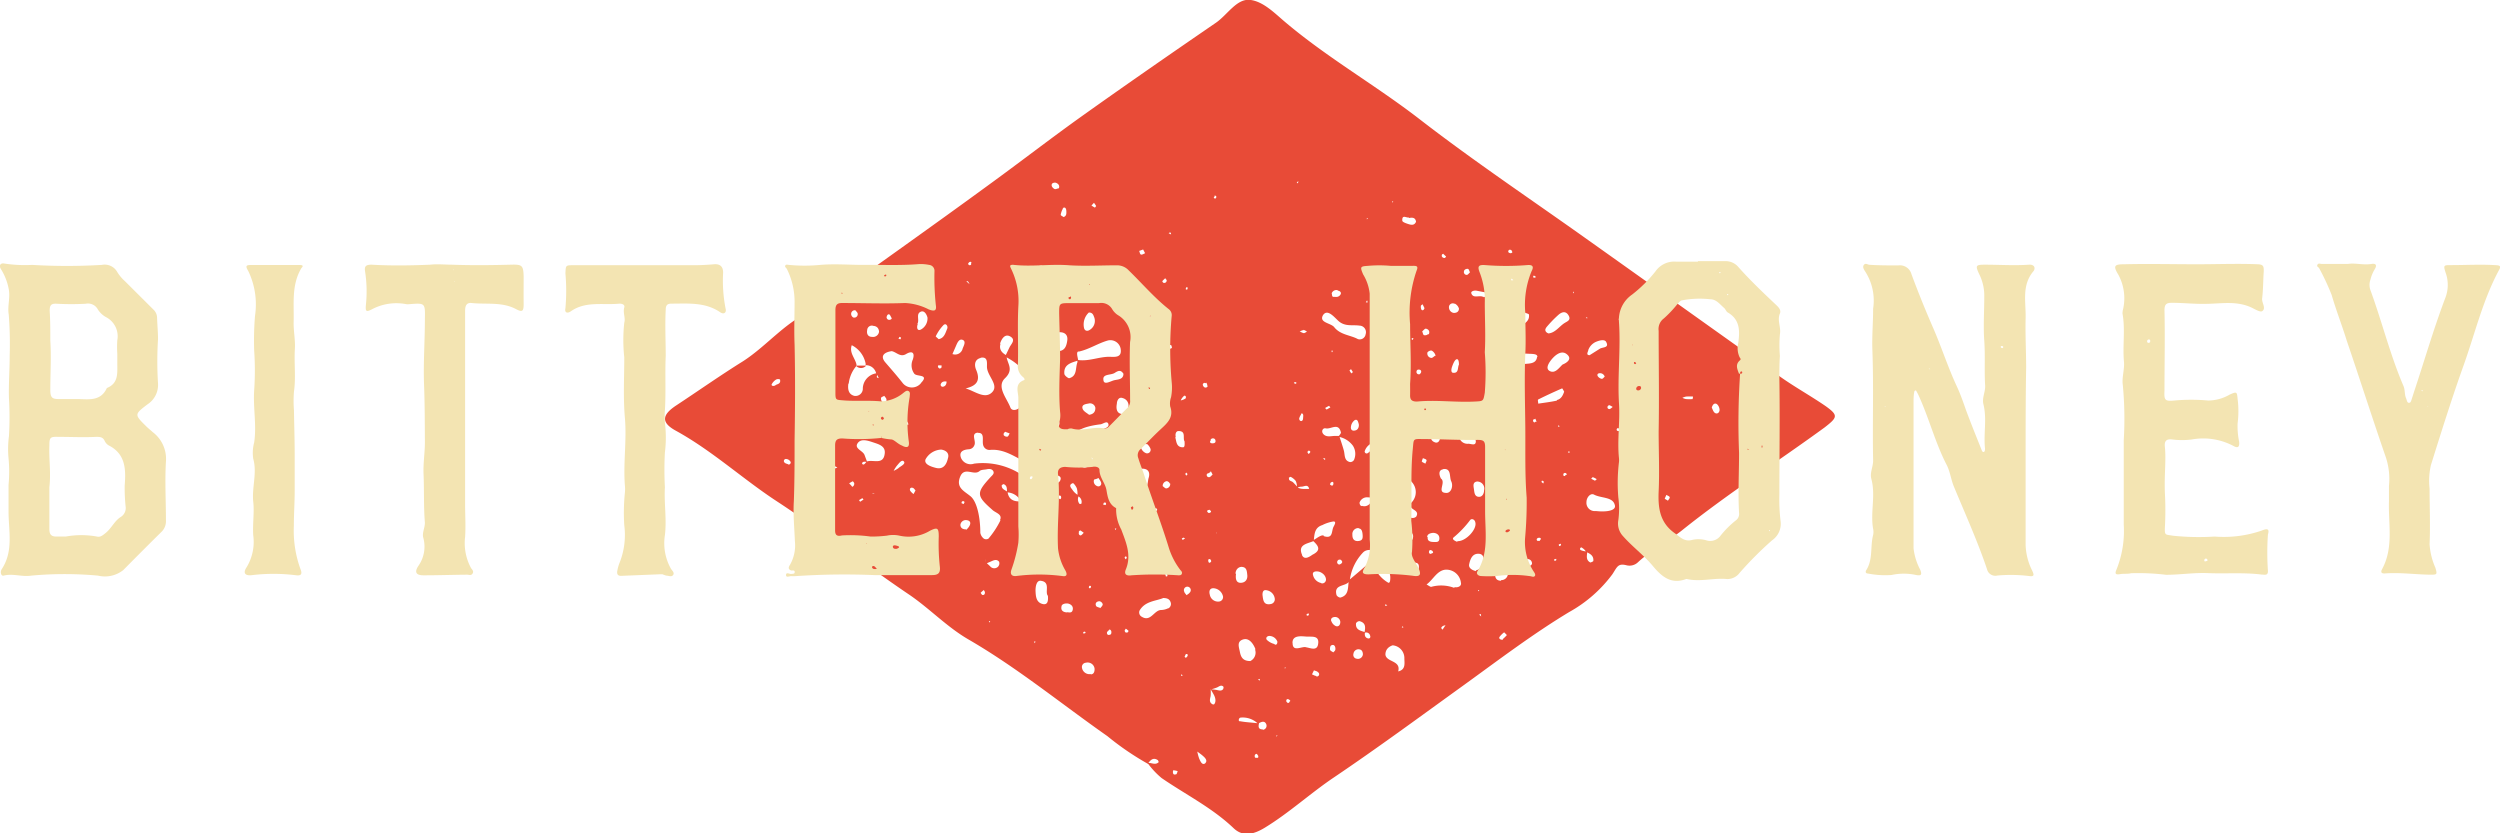 <svg xmlns="http://www.w3.org/2000/svg" id="Layer_1" data-name="Layer 1" viewBox="0 0 240 80"><defs><style>.cls-1{fill:#e84b37;}.cls-2{fill:#f3e4b2;}</style></defs><title>Artboard 1</title><path class="cls-1" d="M150,35.08l.06,0h0Z"></path><path class="cls-1" d="M83.15,35.1v0h-.94s0,0,0,.05A.64.64,0,0,0,83.15,35.1Z"></path><path class="cls-1" d="M175.28,39c-1.45-1-3-1.85-4.43-2.87-6.1-4.32-12.18-8.68-18.27-13-5.44-3.88-11-7.59-16.29-11.68-4.2-3.25-8.83-5.88-12.9-9.32-1-.84-2.11-2-3.39-2.14s-2.18,1.45-3.28,2.2c-4.3,2.95-8.59,5.92-12.83,8.94-3.07,2.19-6.06,4.51-9.11,6.72-5.47,4-11,7.89-16.45,11.83l0,0c-2.77,1-4.58,3.44-7,5-2.17,1.35-4.27,2.83-6.41,4.24-1.38.91-1.49,1.65,0,2.45,3.48,1.92,6.39,4.62,9.68,6.77,4.31,2.82,8.32,6,12.6,8.89,2,1.34,3.66,3.13,5.76,4.35,4.7,2.72,8.91,6.18,13.35,9.29a26.86,26.86,0,0,0,3.93,2.68,8.05,8.05,0,0,0,1.27,1.34c2.31,1.59,4.84,2.84,6.91,4.81.89.85,1.9.64,3.05-.07,2.33-1.43,4.33-3.28,6.59-4.8,4.24-2.86,8.36-5.9,12.51-8.89,3.32-2.4,6.58-4.88,10.1-7a13,13,0,0,0,4.11-3.6c.46-.69.52-1.08,1.34-.88a1.17,1.17,0,0,0,1.12-.28c1.3-1.21,2.9-2,4.26-3.09,4.4-3.52,9.13-6.55,13.67-9.86C176.4,40.07,176.5,39.88,175.28,39Zm-20.94,0a.21.21,0,0,1,.17-.1,1.65,1.65,0,0,1,.31.17c-.1.07-.21.19-.31.2S154.26,39.19,154.34,39Zm-1.87-5.38a1.37,1.37,0,0,1,.81-.83c.3-.12.73-.22.89,0,.37.62-.3.52-.57.68l-1,.63C152.27,34.09,152.4,33.85,152.47,33.66Zm1.59,2.53c-.09.08-.19.22-.28.22a.59.59,0,0,1-.36-.21c-.13-.15-.07-.31.12-.33A.47.47,0,0,1,154.06,36.19ZM153.29,46l-.17.15-.37-.19c.06-.05.13-.16.17-.15A2.29,2.29,0,0,1,153.29,46Zm-.92-15.55v.13l-.13-.08Zm-3.94,1a11.18,11.18,0,0,1,1.14-1.19c.3-.28.71-.47,1,0s-.12.59-.37.75c-.52.33-.88.93-1.54,1C148.34,31.9,148.28,31.65,148.43,31.47ZM150,35c-.34.32-.68.84-1.16.65s-.24-.67,0-1,.94-1.12,1.54-.67S150.46,34.81,150,35Zm-2.44-.75c-.08.77-.89.62-1.45.72-.31.06-.72-.09-.73-.42,0-.95.82-.33,1.05-.61C147,34,147.63,33.9,147.59,34.29Zm-.16-7.76c0,.05.05.14,0,.15s-.24.07-.21-.1S147.37,26.55,147.43,26.53Zm-1,3.53c.14.06.37.11.38.18.09.67-.51.88-.9,1.2a.21.21,0,0,1-.36-.15A1.6,1.6,0,0,1,146.42,30.06Zm-.73-1.21a.18.18,0,0,1,.16-.08s.08.09.12.14,0,.15-.08.16S145.65,29,145.69,28.85ZM144.85,24a.22.22,0,0,1,.21,0c.05,0,.08.12.12.18s-.1.13-.15.13C144.8,24.28,144.73,24.17,144.85,24Zm-.62,1.77c.63.25,1.66.19,1.78.89s-.92.61-1.41,1a2,2,0,0,1-1.14-1.36C143.28,25.82,143.85,25.62,144.22,25.77Zm.33,20.77c-.06.39-.35.5-.68.51s-.48-.11-.49-.38c0-.42.32-.5.65-.49A.49.49,0,0,1,144.56,46.54Zm-1-13.85a1.08,1.08,0,0,1,0,.41c-.11.14-.26.15-.34,0a.51.51,0,0,1,0-.39A.17.17,0,0,1,143.55,32.69Zm-3-6.73a.39.39,0,0,1,.35-.15c.1,0,.14.21.21.33-.1.09-.2.25-.31.25A.27.27,0,0,1,140.56,26Zm0,15.4a1.16,1.16,0,0,1,1.12,1c0,.48-.44.24-.72.24a.82.82,0,0,1-.9-.74C140.11,41.48,140.29,41.32,140.55,41.35Zm1.3,4.87a.67.67,0,0,1,.61.84c0,.32-.18.68-.56.62s-.37-.47-.42-.78S141.38,46.26,141.85,46.22ZM140.06,35c-.15.28,0,.83-.54.79-.25,0-.2-.36-.13-.56s.24-.68.44-.74S140.06,34.79,140.06,35Zm-.41-5.86a.81.81,0,0,1,.41.48c0,.26-.17.41-.45.42s-.57-.29-.5-.65A.37.37,0,0,1,139.65,29.17Zm-1.12-4.79.29.27c0,.05-.09.14-.14.15s-.29-.05-.27-.24S138.49,24.44,138.53,24.37Zm0,20.68c.84-.1.58.74.79,1.18s0,1.12-.46,1.11c-1,0,0-1-.53-1.38C138.15,45.59,138.06,45.11,138.57,45.05Zm-1.52,6.52c0-.26.26-.36.51-.39s.66.1.66.51-.27.36-.52.36S137,52,137.06,51.57Zm.52,1.52c0,.05-.12.07-.19.1s-.16-.09-.16-.14c0-.22.11-.28.29-.17A.22.22,0,0,1,137.57,53.09Zm.7-11c0,.23-.17.48-.43.41-.6-.18-.42-.68-.41-1.11C137.85,41.48,138.37,41.43,138.27,42.12Zm-.46-7.92c-.12.07-.25.22-.36.21a.42.42,0,0,1-.38-.5c0-.09.25-.22.37-.21S137.82,33.94,137.81,34.2Zm-.66-2.09a.42.42,0,0,1-.39.12c-.1,0-.13-.24-.19-.37.12-.09.25-.27.36-.26C137.23,31.64,137.27,31.89,137.15,32.12Zm-1.91,16.44a1.65,1.65,0,0,1,.29.24c.21.25.76.34.47.85a.48.48,0,0,1-.41.13A.61.61,0,0,1,135,49,1.78,1.78,0,0,1,135.24,48.56Zm0-.09A2.16,2.16,0,0,0,133.87,47c.35-.5.38-1.67,1.32-1A1.43,1.43,0,0,1,135.22,48.47Zm-.48,11.83-.15,0,.1-.14Zm-.44-6.88-.11.17-.07-.2Zm-.73-3.48a.35.35,0,0,1-.44.38.85.85,0,0,1-.45-.46.34.34,0,0,1,.31-.48C133.33,49.42,133.58,49.58,133.58,49.94Zm.05-15,.06-.35C134,34.8,133.7,34.86,133.63,35Zm.1,3.23,0,.11-.11-.07Zm.5,1.93c.33-.1.59.11.7.45a.79.79,0,0,1-.68.81.36.36,0,0,1-.5-.3C133.73,40.69,133.81,40.27,134.24,40.13ZM133.86,47v.18l0-.12Zm1.68-14.38a.2.2,0,0,1,0-.16s.1,0,.15,0l-.06.17S135.54,32.6,135.54,32.57Zm-.28-11.69c.3-.06.62-.07.68.36-.17.39-.49.3-.77.21s-.55-.2-.55-.32C134.59,20.56,135,20.93,135.26,20.88Zm-1.51-1.6-.08.15,0-.18Zm.07,10.05a.49.49,0,0,1,.63.14c-.08.12-.13.29-.24.36s-.47.17-.57-.13A.42.42,0,0,1,133.82,29.33Zm.32,1.72a.52.52,0,0,1,.62.52.68.68,0,0,1-.53.68.59.59,0,0,1-.61-.56A.53.53,0,0,1,134.15,31.05Zm-.72,4.2-.46.14C133.07,35,133.26,35.18,133.43,35.25Zm-.28,9c.09.27-.1.42-.34.43a.42.42,0,0,1-.33-.23.36.36,0,0,1,.37-.45C132.94,44.12,133.11,44.19,133.15,44.3Zm-.64-2.6c.06,0,.21.23.18.29-.14.3-.4.32-.68.28C132.08,42,132.16,41.72,132.51,41.7ZM129,43.22c-.12-.43-.26-.84-.4-1.27a2.21,2.21,0,0,1,1.28.84,1.44,1.44,0,0,1,.1,1.37.43.43,0,0,1-.37.2C129,44.23,129.13,43.65,129,43.22Zm-2-1.6c-.17-.25,0-.55.26-.5.49.13,1.24-.61,1.47.4,0,.09-.11.22-.2.33h-.45C127.72,41.87,127.28,42,127,41.62Zm1,4.81c0,.19-.12.24-.26.13s0-.14,0-.2.1-.07.16-.1S128.05,46.38,128,46.44ZM127.21,44v.17L127,44Zm0-4.83a3.93,3.93,0,0,1,.38-.21s.08.1.13.15l-.37.21Zm.6-5.5.16,0-.1.16Zm.68,20.09c.17-.1.29,0,.35.14s-.14.26-.24.29-.26-.09-.23-.26A.28.28,0,0,1,128.54,53.72Zm1.24-17.91a2.25,2.25,0,0,1-.18-.29s.09-.08.15-.12l.18.28Zm.27,4.51c.32-.19.37.12.43.31s0,.55-.28.64-.5,0-.46-.34A.9.9,0,0,1,130.06,40.33Zm.41,10.37c.29,0,.37.24.4.59s0,.59-.43.62-.56-.27-.55-.6A.57.57,0,0,1,130.47,50.7Zm.27-2.14a.4.4,0,0,1-.16-.35.76.76,0,0,1,.73-.5,3.66,3.66,0,0,1,.64.08,5.26,5.26,0,0,1-.38.52A.69.69,0,0,1,130.74,48.56Zm1.18-6.17a1.8,1.8,0,0,1-.1.57,1.36,1.36,0,0,1-.44.5.19.19,0,0,1-.31-.17,1.28,1.28,0,0,1,.35-.55A2.86,2.86,0,0,1,131.91,42.39Zm-.55-21.47-.09.12,0-.15Zm-.07,7.88.06.2-.18,0Zm-2.85-.93c.23,0,.46.19.26.43s-.4.16-.61.17-.14-.22-.2-.34A.48.48,0,0,1,128.45,27.87ZM127,30.27c.43-.68,1.1.2,1.51.56.63.55,1.34.33,2,.43a.63.63,0,0,1,.59.83.57.57,0,0,1-.75.46c-.69-.38-1.64-.39-2.24-1.11C127.81,31,126.6,31,127,30.27Zm-2,23c-.43-1,.48-1.06,1.08-1.32.47.44.8.87-.08,1.3C125.69,53.47,125.23,53.77,125,53.31Zm.65,5.79-.19.06c0-.06-.06-.14,0-.18s.12,0,.18-.07Zm-1.06-12.26a.82.82,0,0,1,.36-.08c.25,0,.61-.28.73.21a5.35,5.35,0,0,1-.68,0A1.55,1.55,0,0,1,124.64,46.84Zm1-3.54c.21,0,.26.13.11.26s-.12-.06-.18-.09S125.59,43.29,125.61,43.29Zm-.47-11.6a1.07,1.07,0,0,1,.35.18c-.11.05-.22.15-.32.14a1.21,1.21,0,0,1-.38-.18C124.92,31.78,125,31.69,125.14,31.7Zm-.23,8.08c.12-.12.24,0,.22.21s0,.36-.11.44-.27,0-.28-.21A1.23,1.23,0,0,1,124.91,39.78Zm-.33-22.17-.08,0,.15-.2C124.63,17.5,124.62,17.57,124.58,17.61Zm-.08,19.21c-.05,0-.11.08-.15.07s-.08-.07-.12-.11Q124.39,36.6,124.5,36.81Zm-7.89-18c.06,0,.15,0,.17.08s0,.12-.06.18-.15,0-.17-.08S116.59,18.91,116.61,18.85Zm.23,32.24,0,.25c0-.06-.05-.13,0-.17A.33.33,0,0,1,116.84,51.09Zm-.6-8.83a.33.33,0,0,1,.2-.11c.19,0,.28.11.27.3s-.27.19-.39.17S116.1,42.42,116.24,42.26Zm0,3,.19.37c-.11.09-.22.25-.33.25a.21.21,0,0,1-.19-.34C116,45.45,116.12,45.38,116.23,45.28Zm-.43-8.47c.09.07.1.25.14.38a.23.23,0,0,1-.39,0,.3.3,0,0,1-.07-.21C115.5,36.78,115.65,36.7,115.8,36.81Zm-.91,35.36h-.12l.08,0Zm-1-44.5c.05,0,.14,0,.14.05a.49.49,0,0,1-.05.17c-.05,0-.14,0-.14-.06A.47.47,0,0,1,113.85,27.67ZM114,45.53s-.07.09-.11.13q-.18-.17,0-.29C113.92,45.42,114,45.48,114,45.53Zm-.15-7.3a1.32,1.32,0,0,1-.5.21,1.22,1.22,0,0,1,.31-.43C113.77,37.91,113.93,38.12,113.81,38.22Zm-1.38-15.7-.28-.14C112.4,22.22,112.4,22.39,112.43,22.52Zm-.13,23.89a.42.42,0,0,1-.39.47c-.09,0-.22-.14-.33-.22a.45.45,0,0,1,.4-.48A.4.4,0,0,1,112.3,46.42Zm-.23,8.87a1,1,0,0,1-.18.06,3.32,3.32,0,0,1-.09-.37.87.87,0,0,1,.17-.07A3.79,3.79,0,0,1,112.07,55.28Zm-.22-28.56c0,.06.11.12.11.18a.23.23,0,0,1-.3.24c-.05,0-.13-.15-.12-.16A3.89,3.89,0,0,1,111.85,26.72ZM111,48.77c0,.06.1.13.09.18s-.13.14-.14.14C110.79,49,110.81,48.84,111,48.77Zm-.39-18.53,0,.34C110.26,30.44,110.49,30.35,110.6,30.24Zm-.08,7.41c0,.09-.17.14-.28.2a.65.65,0,0,1,.09-.34C110.45,37.38,110.59,37.47,110.53,37.66Zm-.38,5a1.17,1.17,0,0,1,.3.44.34.34,0,0,1-.42.42.84.84,0,0,1-.48-.48C109.45,42.75,109.65,42.59,110.15,42.64Zm-.43-6.3v-.13l.12.08Zm.44,1.67,0,.33C109.85,38.14,110,38.08,110.17,38Zm-.42-14.07.19.36c-.13.05-.28.16-.39.13s-.12-.22-.18-.35Zm-.61,8.6-.12.16c-.15-.12-.15-.23,0-.32A1.93,1.93,0,0,1,109.14,32.53ZM109.45,45c.57-.06,1,.14.84.81-.15.44-.05,1.19-.62,1.18-1.16,0,.31-1.23-.66-1.66C108.54,45.08,109.26,45,109.45,45Zm-1.12-5.9c-.08.3-.16.67-.52.65-.63,0-.68-.55-.59-1,0-.26.17-.69.57-.53A.74.74,0,0,1,108.33,39.06Zm-2.46-11.24c.09.05.15.34.1.38-.36.31-.7,0-1-.06C105.2,27.92,105.43,27.55,105.87,27.82Zm-1,.46,0-.09h0Zm.15-8.85a2.11,2.11,0,0,1,.21.31s-.11.16-.12.15a2.75,2.75,0,0,1-.33-.2ZM104.53,30c.32,0,.41.18.49.4a1,1,0,0,1-.39,1.26c-.21.15-.48.14-.56-.16A1.57,1.57,0,0,1,104.53,30Zm-1,3.76c1-.21,1.83-.78,2.78-1.06a1,1,0,0,1,1.27.77c.15.88-.52.8-1.08.78-1,0-2,.46-3,.31C103.45,34.23,103.29,33.79,103.54,33.73Zm1.62,5.46c0,.31-.19.55-.6.6-.2-.17-.54-.33-.62-.58-.13-.4.29-.45.57-.5A.52.52,0,0,1,105.16,39.19Zm-1.72-4.57a.51.51,0,0,1,0,.14c-.21.54,0,1.31-.79,1.52-.11,0-.44-.25-.46-.41C102.09,35,102.81,34.83,103.44,34.63Zm-2-.93a1.53,1.53,0,0,1-.86-.37c-.39-.35-1.3.37-1.26-.54,0-.37.82-.09,1.13-.49a.09.09,0,0,1,0,0,5.38,5.38,0,0,1,1.1-.41c.53-.08,1,.13.92.76S102.17,33.75,101.47,33.7Zm-7.58,7.84c.71-.06.43.68.52,1.1a.62.62,0,0,0,.69.53c1.71-.14,2.9,1.17,4.41,1.56.37.49.94,1,.32,1.59s-.9-.23-1.34-.5a6.76,6.76,0,0,0-4.94-1.33,1,1,0,0,1-1.23-.5c-.27-.63.17-.84.72-.88a.6.6,0,0,0,.54-.39C93.74,42.32,93.15,41.6,93.89,41.53Zm2.7-.09.38.14c-.07.11-.12.28-.22.31a.4.4,0,0,1-.35-.14C96.31,41.6,96.41,41.48,96.59,41.44Zm2.7-1.26.08-.12,0,.14Zm.68-3a.5.5,0,0,1,.63-.51.63.63,0,0,1,.58.61.61.61,0,0,1-1.21-.1Zm0-1.79,0,0v0Zm.06-.06c.19-.21.38-.45.72-.18,0,0,.09.17.06.21C100.58,35.77,100.33,35.43,100.07,35.38Zm.41,4.21a.56.56,0,0,1,0,.32c-.1-.08-.23-.15-.24-.24S100.4,39.43,100.49,39.59Zm.28,3a1.3,1.3,0,0,1,.72,1.3c0,.27-.2.45-.46.29a1.63,1.63,0,0,1-.76-1.16C100.23,42.77,100.4,42.58,100.77,42.59Zm.15-2-.33-.53a5.47,5.47,0,0,1,.59,0,.69.69,0,0,1,.62.59c0,.11-.07.35-.15.36C101.29,41.06,101.09,40.82,100.92,40.55Zm-.76-10.76c-.05-.59,0-1.25.74-1.13a1.09,1.09,0,0,1,.65,1.33C101.16,30.58,100.63,30,100.16,29.79Zm1.92-9.8c.26-.21.37,0,.38.27s0,.45-.26.56c-.09-.07-.28-.14-.28-.22S101.95,20.1,102.08,20Zm-.67,6.37c-.61,0-.41-.5-.54-.81.25.23.84-.11.84.49A.44.44,0,0,1,101.41,26.36ZM101,17.63a.41.41,0,0,1,.38-.08c.21.09.38.25.27.53-.13,0-.29.11-.4.07S100.85,17.88,101,17.63Zm-.61,8a2.21,2.21,0,0,0,.44-.06l-.32.26c-.24.19-.47.44-.81.16a.24.24,0,0,1-.07-.21C99.78,25.31,100.1,25.58,100.38,25.59Zm-.31,4.22-.26.23C99.74,29.69,99.91,29.77,100.07,29.81Zm-.87,1c.88.07,1.41.47,1.28,1.41a3,3,0,0,1-.35-.2c-.43-.31-1-.43-1.25-1A.51.51,0,0,1,99.2,30.8ZM98,39c-.29.39-.85.5-1,.13-.34-.91-1.37-2-.52-2.82s.26-1.36.16-2C98.86,35.5,99.35,37.19,98,39Zm-2-6c.15-.48.48-1,1-.69s.1.69-.07,1l-.37.77C96.21,33.88,95.88,33.56,96.05,33Zm-1.34-1.52v0Zm-.55,2.87c.78-.16.62.53.64.93.06.85,1.18,1.7.48,2.39s-1.67-.14-2.53-.38c1-.24,1.48-.7,1-1.81C93.51,35,93.58,34.48,94.17,34.36Zm-1-7,.13,0-.12,0Zm.12-2.16s0,.12,0,.19-.13.09-.18.08a.19.19,0,0,1-.11-.15C93.05,25.12,93.16,25.08,93.31,25.21ZM92.92,27a2.36,2.36,0,0,1,.16.28L92.76,27C92.82,27,92.91,27,92.92,27Zm-2.31,4.18c.22-.18.42.16.32.38-.17.4-.28.9-.82,1-.1-.1-.29-.25-.28-.27A4.19,4.19,0,0,1,90.61,31.17Zm.26,5.45c0,.22-.08.44-.32.49a.19.19,0,0,1-.22-.28C90.44,36.61,90.66,36.6,90.88,36.63Zm-.81-1.36a.27.27,0,0,1,0-.19,2.48,2.48,0,0,1,.33,0l0,.19C90.27,35.42,90.15,35.41,90.07,35.26Zm-1-8.1s0,.12.06.19-.18.24-.33.14a.21.21,0,0,1-.06-.19C88.81,27.12,88.93,27.06,89.09,27.16Zm-1,3.94c.25-.39-.18-1,.37-1.2.3-.1.52.24.61.58a1.22,1.22,0,0,1-.64,1.15C88,31.82,88,31.35,88.11,31.1Zm-1.75,1.23a.23.23,0,0,1,.18.07s0,.11-.06.17l-.19-.08C86.32,32.44,86.34,32.34,86.36,32.33Zm-.6-6.07-.13.09v-.16Zm-.36,3.92c.1,0,.16.21.24.33s-.2.25-.36.15a.3.3,0,0,1-.12-.19C85.13,30.28,85.23,30.13,85.4,30.18Zm-1.59,1.09c.35,0,.6.17.63.56a.58.58,0,0,1-.67.5c-.39,0-.54-.28-.47-.65A.45.45,0,0,1,83.81,31.27ZM84.22,36l.14.3C84.11,36.26,84.17,36.13,84.22,36Zm.52,5.53s0,.12,0,.19h-.42a1.67,1.67,0,0,1,0-.19ZM82.12,29.79c.08.11.22.22.22.34a.33.33,0,0,1-.42.35.4.4,0,0,1-.21-.32A.35.35,0,0,1,82.12,29.79Zm-2.18,3.47a2.15,2.15,0,0,1,.08.3l-.26-.34C79.82,33.22,79.93,33.22,79.94,33.26Zm.29.42-.1,0h.1Zm-1.76-2.23s.09.08.14.12,0,.15-.08.18a.18.18,0,0,1-.17,0C78.23,31.56,78.27,31.45,78.47,31.45Zm0,5.82a2.11,2.11,0,0,1,0,.35s-.12,0-.19,0a2.49,2.49,0,0,1,0-.35S78.41,37.28,78.49,37.27ZM74.43,37c-.25.12-.41,0-.34-.12a1.15,1.15,0,0,1,.43-.45.45.45,0,0,1,.36,0C75,36.91,74.53,36.86,74.43,37Zm1.27,7.58c-.13-.05-.3-.08-.38-.17a.2.2,0,0,1,.11-.35.52.52,0,0,1,.38.16C76,44.41,75.89,44.55,75.71,44.62Zm2.82-1.84c-.52-.21-1.37.24-1.54-.68a.7.7,0,0,1,.63-.85c.78,0,.73,1,1.3,1.06C79,42.81,78.74,42.87,78.53,42.78ZM80,45a.67.67,0,0,1-.43-.16c-.13-.15,0-.27.23-.26l.59.3A1.19,1.19,0,0,1,80,45Zm.64-4.84c-.07-.22-.12-.57.13-.59.7-.07.73.67,1.08,1,0,.27,0,.52-.3.49C81,41.07,80.75,40.66,80.61,40.2Zm1.16,6.54-.28-.3a3.17,3.17,0,0,1,.35-.2s.1.1.13.17S82,46.71,81.77,46.74Zm-.32-9.89a3.14,3.14,0,0,1,.77-1.72h0l-.08-.05h.06c-.11-.64-.73-1.16-.46-1.9A2.52,2.52,0,0,1,83.1,34.9c0,.05,0,.1,0,.16h.07l-.06,0v0a1,1,0,0,1,1,.78,1.52,1.52,0,0,0-1.28,1.42A.7.7,0,0,1,82,38C81.43,37.84,81.38,37.34,81.44,36.84ZM83.51,40c0,.06,0,.14-.06.17s-.11,0-.16,0l.06-.18Zm-.93,8.18a1.65,1.65,0,0,1-.11-.17l.32-.19.11.16C82.8,48,82.69,48.1,82.58,48.16Zm.34-3.58c-.17,0-.22-.16-.06-.25a.49.49,0,0,1,.31,0C83.08,44.45,83,44.58,82.92,44.58Zm.88,2.81-.06-.05.22,0C83.91,47.39,83.84,47.41,83.8,47.39Zm-.57-3.1L83,43.69c-.15-.43-1-.61-.68-1.12s1-.27,1.54-.09,1.18.36,1.07,1.09C84.79,44.66,83.83,44.1,83.23,44.3Zm1.48-5.72a.44.44,0,0,1-.13-.38c0-.09.2-.14.31-.21.08.12.21.24.21.36C85.13,38.65,84.94,38.73,84.71,38.58Zm1.56,6.34a2.45,2.45,0,0,1-.48.27,2.94,2.94,0,0,1,.31-.49c.19-.21.47-.64.67-.41S86.49,44.74,86.27,44.92Zm.61-2.2a.21.21,0,0,1-.19-.05c-.19-.39.11-.49.37-.62l0-.2V42C87,42.23,87.28,42.57,86.88,42.72Zm-.32-1.88c-.32,0-.66-.19-.62-.56s.36-.26.58-.17.6.21.69.63A2.55,2.55,0,0,1,86.56,40.84Zm1.14,6.58a1.49,1.49,0,0,1-.31-.3c-.1-.18,0-.34.18-.31s.22.17.32.26Zm.7-10.63a1.13,1.13,0,0,1-1.72,0c-.54-.69-1.11-1.34-1.68-2s-.06-1,.61-1.09c.48.11.82.61,1.37.28s.88-.18.65.53a1.35,1.35,0,0,0,.14,1.35C88,36.19,89.27,35.89,88.4,36.78ZM91,44c-.13.58-.44,1.1-1.15.92-.44-.11-1.17-.34-1-.82a1.8,1.8,0,0,1,1.51-.94C90.92,43.25,91.14,43.59,91,44Zm.43-10c.12-.28.24-.55.36-.83s.3-.68.63-.54.12.53,0,.81A.74.74,0,0,1,91.47,34Zm1.3,16.82c-.34,0-.51-.16-.53-.39s.22-.53.56-.5.44.21.36.44S92.88,50.74,92.77,50.86Zm-.42-2.51c0-.07,0-.17.1-.19s.13,0,.19.08l-.09.19Zm1.94,8.76s-.12-.15-.1-.17a2.91,2.91,0,0,1,.3-.26l.1.19C94.57,57.06,94.46,57.15,94.29,57.11Zm.38-3.19-.06-.21a1,1,0,0,1,.06.19S94.66,53.91,94.66,53.92ZM95,59.77l-.07-.14h.13Zm.85-5.41a.51.51,0,0,1-.8,0l-.31-.29.35-.15c.28-.12.57-.29.82,0A.44.44,0,0,1,95.85,54.35Zm.2-4.42a8.37,8.37,0,0,1-1.16,1.77.44.44,0,0,1-.44,0,.92.92,0,0,1-.34-.56c0-1.49-.32-3-.94-3.51s-1.41-.82-1-1.86,1.32-.07,1.87-.56c.16-.14.46-.12.69-.17s.51-.05.63.19-.12.4-.28.58c-1.37,1.49-1.36,1.77.17,3.11C95.55,49.24,96.27,49.35,96,49.93Zm.13-3.37s.14-.11.18-.09c.33.14.3.43.31.7C96.4,47,96.13,46.93,96.17,46.56Zm.56.7a1.58,1.58,0,0,1,1.28.86C97.37,48.17,96.85,48,96.73,47.26ZM98,54.11c-.33,0-.31-.25-.29-.45s.16-.19.25-.28c.09.13.24.24.25.36S98.14,54.1,98,54.11ZM98.23,50c-.05-.61.56-.13.84-.26.35.19,1.13-.34,1,.57-.05.31-.42.62-.71.5S98.26,50.3,98.23,50Zm1.11,11.75-.08-.16h.15Zm.83-3.75c-.71-.12-.74-.76-.76-1.32,0-.41.11-1,.53-.92.94.13.34,1.09.66,1.44C100.64,57.68,100.58,58.06,100.16,58Zm1.19-11.51c-.36,0-.56-.15-.52-.44a.51.51,0,0,1,.53-.41c.26,0,.53.11.44.41S101.48,46.36,101.35,46.48Zm.28,1.3s0-.15,0-.2.11,0,.16,0,.08.13.07.19C101.85,47.93,101.74,48,101.63,47.79Zm.82,11c-.31,0-.64-.13-.56-.54,0-.24.28-.32.52-.32s.62.18.57.56S102.68,58.8,102.45,58.77ZM103,47.09c-.13-.21-.51-.53,0-.71.07,0,.31.31.38.51a2.1,2.1,0,0,1,.06.61A1.67,1.67,0,0,1,103,47.09Zm.52.56a.6.6,0,0,1,.29.71.22.22,0,0,1-.19,0A.73.73,0,0,1,103.54,47.65Zm.78-2.8c-.22.1-.51,0-.52-.25,0-.54.46-.76.86-1a.33.33,0,0,1,.52.24A1.3,1.3,0,0,1,104.32,44.85Zm1.13,1c.1.18.28.37.29.56s-.2.38-.45.23a.48.48,0,0,1-.24-.59C105.09,46,105.28,46,105.45,45.88Zm-.69,10.43s0,.11-.06.17-.15,0-.15-.06C104.55,56.22,104.64,56.18,104.76,56.31Zm-.55,4.49-.17.07c0-.06-.07-.14,0-.17S104.22,60.59,104.21,60.79Zm-.63-9.7c0-.06.13-.16.15-.15a2.67,2.67,0,0,1,.33.23c-.1.09-.2.24-.3.25S103.51,51.27,103.58,51.09Zm1.15,13.64a.73.73,0,0,1-.84-.6.41.41,0,0,1,.38-.49.67.67,0,0,1,.83.58C105.09,64.49,105,64.73,104.72,64.74Zm.9-6.35c-.14-.06-.35-.09-.39-.2-.12-.28.09-.44.34-.44a.41.41,0,0,1,.3.28C105.87,58.15,105.71,58.27,105.62,58.39Zm.5-9.89s-.13,0-.17,0,0-.1,0-.15.11-.09.16-.08S106.25,48.38,106.12,48.5Zm-.41-7.25c-1,.37-2,.61-2.3,1.84-.06.25-.29.33-.54.2a.53.53,0,0,1-.26-.61c.21-1.1,1.09-1.67,3-1.91.26,0,.67-.4.8-.05S106,41.14,105.71,41.25Zm.9,19.68c-.14.1-.3.07-.33-.1s.13-.22.2-.33.25.07.22.25A.28.28,0,0,1,106.61,60.93Zm.16-15.67c-.16.06-.26,0-.29-.22l.24-.28a1.93,1.93,0,0,1,.18.34S106.83,45.24,106.77,45.26Zm-.83-8.75c-.11-.61.71-.44,1.08-.68s.59-.3.84.08c0,.55-.51.54-.87.62S106,37,105.93,36.51Zm1.15,14.41-.06-.15.15,0Zm-.1-8.34c-.07-.37.17-.58.52-.6s.41.2.45.46a.45.45,0,0,1-.43.47A.46.46,0,0,1,107,42.58Zm.46,4.64c.27,0,.55-.07.71.24,0,.07-.1.32-.14.31C107.67,47.75,107.55,47.49,107.44,47.22Zm.65,6.19.09.18-.13.14c0-.06-.09-.12-.08-.18S108,53.45,108.09,53.41Zm.14,7.33c-.16.05-.25,0-.26-.2l.11-.16a2.61,2.61,0,0,1,.26.21A.27.27,0,0,1,108.23,60.73Zm-.08-10.91s.13-.11.19-.1c.46.11.35.5.41.81C108.48,50.35,108.12,50.25,108.15,49.82Zm.66.84.18.06c.38.17,1,.11.94.77a.52.52,0,0,1-.71.38C108.52,51.66,108.58,51.18,108.81,50.66Zm1.45,22.58c.23-.3.49-.52.9-.24,0,0,.09.17.07.19C110.92,73.47,110.58,73.23,110.26,73.24Zm1.89-14.83a1.64,1.64,0,0,1-.67.17c-.69,0-1,1.17-1.85.66a.47.47,0,0,1-.23-.61c.54-.92,1.57-.9,2.27-1.2.41,0,.61.13.7.38A.48.48,0,0,1,112.15,58.41Zm.22-24.93c-.21,0-.27-.12-.16-.28a.21.21,0,0,1,.2-.05c.05,0,.06.12.09.19S112.41,33.48,112.37,33.48Zm.5,40.87c-.16.07-.27,0-.27-.21s.06-.17.09-.17a2.2,2.2,0,0,1,.37.08C113,74.15,113,74.31,112.87,74.36Zm0-32.4c-.06-.22,0-.55.27-.55.76,0,.37.69.58,1,0,.22.05.58-.17.56C112.92,42.94,112.94,42.37,112.83,42Zm.9,9.75-.23.16-.09-.14.15-.09Zm-.38,13.22,0-.17.16.1Zm.38-1.93s0-.1.07-.16.13,0,.16,0a.18.18,0,0,1,0,.17C113.88,63.19,113.77,63.18,113.72,63Zm.46-6.11c-.06.12-.21.19-.32.28-.08-.12-.21-.23-.23-.36a.33.33,0,1,1,.56.08Zm1.5,16.4c-.33.26-.49-.18-.61-.44a4.57,4.57,0,0,1-.18-.67c.17.13.35.25.51.39S116,73,115.69,73.28Zm.37-24.33s.09.08.14.12,0,.14-.08.17a.18.18,0,0,1-.18,0C115.82,49.05,115.87,49,116.06,48.95Zm-.1,4.77c.06,0,.14-.07.19,0s.16.2,0,.29-.14,0-.18-.07S116,53.78,116,53.72Zm.59,13.9a.22.22,0,0,1-.21,0c-.33-.2-.22-.48-.16-.78a3.62,3.62,0,0,0,0-.65c.11.18.22.36.32.55S116.8,67.34,116.55,67.62Zm.86-1.49c-.14.24-.36.19-.59.14s-.38-.05-.57-.08a3.94,3.94,0,0,0,.56-.18c.19-.09.36-.26.58-.09A.2.2,0,0,1,117.41,66.14ZM117,57.75a.8.8,0,0,1-.86-.67c-.1-.34,0-.67.45-.6a1,1,0,0,1,.82.78A.43.43,0,0,1,117,57.75Zm1.61-2.67c0-.33.21-.63.55-.66.54,0,.54.42.58.79s-.15.73-.63.74S118.6,55.49,118.66,55.08Zm1.87,7.26a.9.9,0,0,1-.45,1.12c-.71,0-.9-.37-1-.87s-.31-1,.3-1.2S120.35,61.86,120.53,62.34Zm-1.47,6.9c-.15,0-.1-.33.09-.35a2.1,2.1,0,0,1,1.61.53h-.08C120.14,69.36,119.6,69.34,119.06,69.24Zm1.75-4,.18-.07v.17Zm-.06,7.49c-.18.07-.28,0-.24-.23a.21.21,0,0,1,.16-.13c.06,0,.1.1.15.16S120.79,72.75,120.75,72.77Zm.5-2.71c-.43,0-.4-.3-.33-.6.27-.15.56-.24.7.13A.39.39,0,0,1,121.25,70.06Zm0-12.95c0-.3.12-.48.42-.4a.93.93,0,0,1,.76.82.46.46,0,0,1-.4.5C121.28,58.12,121.26,57.58,121.2,57.11Zm1.34,13.67,0-.15.1,0Zm-.18-8.91a1.62,1.62,0,0,1-.75-.41c-.15-.22.09-.42.36-.36a.84.84,0,0,1,.66.54C122.63,61.83,122.53,61.94,122.36,61.87Zm.94,2.31.1-.11,0,.13Zm.3,3.31a.2.2,0,0,1-.12-.15c0-.2.14-.24.31-.11s0,.13,0,.19S123.66,67.51,123.61,67.49Zm.13-21.59s.15-.1.18-.08a1.44,1.44,0,0,1,.48.39,1.45,1.45,0,0,1,.12.53c-.13-.14-.25-.28-.39-.41S123.71,46.19,123.74,45.9Zm.35,15.84c0-.72.79-.63,1.31-.59s1.29-.15,1.15.72c-.1.69-.72.38-1.15.31C125,62,124.1,62.65,124.09,61.75Zm2.28,3.19c-.13,0-.27-.1-.41-.15l.19-.39c.13.06.31.08.38.18A.22.22,0,0,1,126.37,64.94Zm.48-8.92a1,1,0,0,1-.79-.77c-.08-.29.17-.37.46-.34s.72.29.78.71A.37.37,0,0,1,126.85,56Zm.23-4.56c-.24-.08-.61.23-.94.42.06-.58.08-1.19.81-1.42a3.53,3.53,0,0,1,1.08-.35c.29,0,.1.32,0,.51C127.8,51,128,51.76,127.08,51.47ZM128,62.63c-.11-.08-.28-.14-.31-.24s0-.37.09-.42c.28-.16.41.06.42.29S128.09,62.51,128,62.63Zm-.2-3c-.09-.28.14-.41.42-.4a.52.52,0,0,1,.45.47c0,.28-.15.49-.42.41A.81.81,0,0,1,127.82,59.65Zm.93,8.47v0Zm-.1-10.74c-.09,0-.31-.14-.33-.26-.25-1,.8-.79,1.17-1.22C129.39,56.49,129.47,57.17,128.66,57.37Zm1.65,5.88a.37.37,0,0,1-.35-.47.49.49,0,0,1,.45-.44c.25,0,.43.09.46.47A.48.48,0,0,1,130.3,63.25Zm.71-2.57c-.42-.13-.88-.23-.81-.84a.4.4,0,0,1,.33-.2C131.14,59.79,131.08,60.24,131,60.68Zm.28.6c-.24-.09-.27-.3-.24-.53a.38.38,0,0,1,.5.28C131.61,61.21,131.47,61.34,131.3,61.28Zm.4-7.45c-.67.62-1.38,1.21-2.08,1.8A4.72,4.72,0,0,1,130.89,53,.86.86,0,0,1,132,53C132.59,53.46,131.92,53.62,131.7,53.83Zm.59,1.23c-.15-.19.07-.4.32-.48.61-.07.85.28.89.82,0,.21,0,.62-.2.55A3.23,3.23,0,0,1,132.29,55.06ZM133,58l.18.11-.2.07Zm1.22,6.48c.32-1.1-1.14-.89-1.22-1.64,0-.42.23-.73.69-.89a1.23,1.23,0,0,1,1.13,1.22C134.81,63.62,135,64.29,134.21,64.46Zm1-13.47a.48.48,0,0,1,.44.45c0,.23-.06.51-.35.4s-.28-.34-.34-.54S135.16,51.09,135.25,51Zm.92,3.81a.5.5,0,0,1-.58.16.43.43,0,0,1-.28-.53.47.47,0,0,1,.65-.42C136.18,54.07,136.29,54.26,136.16,54.79Zm.18-18.91a.26.26,0,0,1-.22,0,.24.24,0,0,1-.12-.18c0-.2.11-.28.3-.24S136.48,35.75,136.34,35.87Zm.08-6.57s.11-.09.17-.13l.18.37c-.05.18-.18.27-.29.15A.61.61,0,0,1,136.42,29.3Zm.09,15c0-.09.07-.24.11-.36.12.06.3.09.34.18s-.07.24-.11.36C136.73,44.43,136.55,44.4,136.51,44.31Zm1.85,16c.05-.23.24-.28.43-.32l-.29.43S138.35,60.3,138.35,60.27Zm.48-.5v.09h0Zm.8-3.4a3.57,3.57,0,0,0-2.23-.1c-.09,0-.26-.13-.44-.23.64-.47,1-1.34,1.81-1.42a1.41,1.41,0,0,1,1.49,1.26C140.33,56.27,139.94,56.44,139.63,56.36Zm.28-4.42c-.21-.08-.57-.25-.34-.44a9.65,9.65,0,0,0,1.57-1.65c.14-.18.44-.08.5.21C141.82,50.8,140.71,52,139.91,51.95Zm2,4.75,0-.13.12,0Zm.29,2.41L142,59l.16-.06Zm-.5-4.35c-.44-.11-.72-.34-.65-.66.11-.53.33-1.09,1-1,.34.05.45.4.39.73A1,1,0,0,1,141.69,54.76Zm.76-26.29c-.38-.28-1,.18-1.2-.37-.08-.21.27-.31.52-.26l1.23.24C142.87,28.59,142.61,28.59,142.44,28.47Zm.44,15.82c0-.05-.1-.11-.1-.16s.07-.1.11-.15l.1.16Zm.32,5.06a.22.22,0,0,1,.37-.13c.1.08.11.25.16.39l-.39.16C143.3,49.63,143.19,49.48,143.21,49.35Zm1.06,12c-.26,0-.4-.12-.32-.27a2.14,2.14,0,0,1,.45-.45c.09.1.27.25.25.28A3.67,3.67,0,0,1,144.27,61.35Zm-.17-5.67c-.55,0-.61-.42-.55-.83a.48.48,0,0,1,.67-.44.66.66,0,0,1,.53.7A.63.63,0,0,1,144.11,55.69Zm1.29-19.9c.25,0,.51.06.52.36s-.26.34-.51.33-.68-.1-.61-.53C144.8,35.86,145.18,35.8,145.39,35.79Zm.39,3.1c0,.13-.06.32-.16.37a.31.31,0,0,1-.48-.22.43.43,0,0,1,.14-.38C145.5,38.56,145.68,38.67,145.79,38.89Zm.1,8.71a1.35,1.35,0,0,1-.68.62c-.27.1-.45-.16-.37-.44s.22-.61.63-.61C145.7,47.24,146,47.34,145.89,47.61Zm.66,6.72c-.27-.09-.6-.22-.45-.58,0-.11.4-.15.6-.13a.42.42,0,0,1,.38.47A.4.4,0,0,1,146.55,54.32Zm.8-13.82a.18.18,0,0,1-.12-.3s.11,0,.17-.07l.13.31C147.47,40.46,147.4,40.51,147.35,40.5Zm.48,11.36s-.14,0-.21,0-.1-.13-.08-.17a.22.22,0,0,1,.17-.12C147.9,51.6,148,51.72,147.84,51.86Zm.16-5.6s0-.12.06-.19l.18.11-.08.19C148.11,46.34,148,46.32,148,46.26Zm.35,9.22h0l.09,0Zm.85-1.84s.12,0,.18-.05.06.15,0,.16C149.25,53.87,149.16,53.83,149.2,53.64Zm.49-1.27c0-.06-.06-.15,0-.18s.12,0,.18-.07l0,.18Zm-.11-11.48.09-.15.06.17Zm-.11-2.49c-.59.13-1.19.2-1.78.29,0-.14-.07-.38,0-.4.76-.38,1.52-.73,2.3-1.07a2.48,2.48,0,0,1,.19.32C150.05,37.92,149.89,38.3,149.47,38.4Zm.8,7.24c-.06,0-.16,0-.17-.08s0-.26.22-.21a.21.21,0,0,1,.12.16C150.42,45.56,150.32,45.59,150.26,45.64Zm.27-2.26.11-.16.06.18ZM151,28.12l.09-.15,0,.18Zm.85,24.45a1.24,1.24,0,0,1,.39.36,1.45,1.45,0,0,1-.51-.13C151.62,52.7,151.72,52.5,151.89,52.57Zm.77,1.4c-.37-.23-.28-.6-.25-.94.34.16.63.36.59.8C153,53.89,152.72,54,152.66,54Zm.55-4.91a.79.79,0,0,1-.87-.86c0-.46.4-.89.72-.72.69.37,1.81.2,2,1C155.19,49,154.31,49.18,153.21,49.06Zm2.21-7.68c-.17,0-.23-.11-.14-.25a.17.17,0,0,1,.17,0s.05.1.08.16S155.45,41.39,155.42,41.38Zm0-10.72.1-.18.07.19Zm1,5.75v0l-.1,0Zm.57,9.6c0-.05-.08-.11-.07-.16s.08-.08.12-.12l.08.16Zm.11-5.94c-.18.05-.28-.07-.28-.26s.22-.22.35-.25.33.08.26.23A.58.58,0,0,1,157,40.07Zm.26-6c-.43-.1-.5-.49-.54-.87.36,0,.76-.06.89.41C157.71,33.84,157.57,34.12,157.29,34.06Zm1.18,3.37.08-.13.07.11Zm1.65,10.64-.34-.2.16-.37c.11.07.29.12.32.22S160.18,47.95,160.13,48.06Zm1.28-9.94v.05h0Zm1.08.17a3.57,3.57,0,0,1-.66,0,1.24,1.24,0,0,1-.34-.12,1.38,1.38,0,0,1,.36-.12,5.43,5.43,0,0,1,.66,0A1,1,0,0,1,162.49,38.3Zm2.12,1.33c-.16-.11-.22-.36-.3-.51.09-.32.28-.48.5-.33a.78.78,0,0,1,.25.57C165.06,39.62,164.85,39.79,164.61,39.63Z"></path><path class="cls-2" d="M63.58,57.88h-.23v0h.24Z"></path><path class="cls-2" d="M14.67,41.49c-.22-.2-.45-.38-.66-.59-1.11-1.1-1.12-1.12.16-2.09a2.22,2.22,0,0,0,1-2,33.6,33.6,0,0,1,0-4.25c0-.69-.07-1.38-.09-2.07a1.1,1.1,0,0,0-.36-.78L12,27h0a4,4,0,0,1-.74-.88,1.38,1.38,0,0,0-1.48-.69,56,56,0,0,1-6.7,0,13,13,0,0,1-2.66-.13c-.31-.07-.59.13-.32.55a5.51,5.51,0,0,1,.74,1.91c.16.83-.14,1.66,0,2.44a36.51,36.51,0,0,1,.09,3.94c0,1.36-.11,2.73-.07,4.09a30.91,30.91,0,0,1,0,3.64A9.41,9.41,0,0,0,.82,44a13.48,13.48,0,0,1,0,2.56c0,.84,0,1.69,0,2.53,0,1.89.5,3.81-.66,5.56a.6.6,0,0,0-.08.28c0,.19.09.37.27.33.89-.23,1.76.14,2.65,0a35.1,35.1,0,0,1,6.41,0,2.83,2.83,0,0,0,2.42-.53c1.21-1.22,2.42-2.44,3.64-3.64a1.42,1.42,0,0,0,.46-1.13c0-1.88-.11-3.77,0-5.64A3.22,3.22,0,0,0,14.67,41.49Zm-9.4-15.7h0Zm.2,3.37a26.37,26.37,0,0,0,2.76,0,1.07,1.07,0,0,1,1.16.54,2.14,2.14,0,0,0,.78.74,2.07,2.07,0,0,1,1.09,2.23,10,10,0,0,0,0,1.28c0,.3,0,.59,0,.89,0,1,.13,1.95-1,2.41-.56,1.23-1.64,1.1-2.7,1.06-.63,0-1.25,0-1.88,0s-.85-.09-.85-.87c0-1.58.1-3.16,0-4.74,0-1,0-1.91-.06-2.86C4.77,29.33,4.88,29.12,5.46,29.16Zm6.59,19.47a1,1,0,0,1-.47,1c-.62.39-.9,1.12-1.49,1.57-.24.19-.47.39-.79.31a8.36,8.36,0,0,0-3,0c-.29,0-.59,0-.89,0-.53,0-.68-.23-.68-.73,0-1.39,0-2.77,0-4,.16-1.4-.05-2.68,0-4,0-.83.09-.86.93-.84,1.18,0,2.37.06,3.55,0,.36,0,.64,0,.82.37a1,1,0,0,0,.38.44c1.66.83,1.67,2.34,1.55,3.87A17.39,17.39,0,0,0,12.06,48.63Zm1.68.39h.05Z"></path><path class="cls-2" d="M28.67,25.44c-.76,0-1.52,0-2.28,0s-1.45,0-2.17,0c-.51,0-.74,0-.39.57a7.4,7.4,0,0,1,.65,4.32,29.39,29.39,0,0,0-.08,3.32,27.56,27.56,0,0,1,0,3.83c-.11,1.69.25,3.35,0,5a3.83,3.83,0,0,0-.09,1.56c.39,1.36-.14,2.73,0,4.12.12,1-.07,2.16,0,3.22a4.68,4.68,0,0,1-.65,3.1c-.34.52-.15.8.48.74a17.38,17.38,0,0,1,4.24,0c.47.07.69-.05.46-.6a10.84,10.84,0,0,1-.63-4.16c0-1.11.08-2.23.08-3.34s0-2.34,0-3.52c0-1.41-.05-2.82-.07-4.22a11.32,11.32,0,0,1,0-1.78c.2-1.37,0-2.75.09-4.13.05-.82-.14-1.7-.12-2.55.05-1.76-.23-3.56.75-5.19C29.22,25.45,28.94,25.44,28.67,25.44Z"></path><path class="cls-2" d="M194.79,25.41c-1.42.1-2.83,0-4.24,0-.88,0-.93.08-.55.9a4.6,4.6,0,0,1,.49,2.18c0,1.41-.1,2.82,0,4.22s0,2.83.08,4.24c.06.64-.32,1.23-.16,1.86.35,1.41,0,2.83.15,4.24,0,.12,0,.3-.12.34s-.19-.15-.23-.26c-.5-1.25-1-2.48-1.47-3.75-.27-.77-.54-1.55-.88-2.28-.85-1.82-1.46-3.74-2.26-5.58s-1.45-3.45-2.1-5.2a1.15,1.15,0,0,0-1.27-.84c-.91,0-1.83,0-2.75-.06-.18,0-.37-.2-.54,0s0,.46.11.63a5.14,5.14,0,0,1,.77,3.58c0,1.35-.12,2.71-.07,4,.13,3.53,0,7.06.07,10.59,0,.6-.33,1.17-.17,1.76.43,1.59-.11,3.2.17,4.79a1.4,1.4,0,0,1,0,.59c-.29,1.11,0,2.33-.65,3.36-.11.16-.08.34.16.34a8.6,8.6,0,0,0,2.26.14,5.48,5.48,0,0,1,2.35,0c.52.1.58-.05.4-.51a5.71,5.71,0,0,1-.64-2.06c0-2.38,0-4.75,0-7.13s0-4.55,0-6.83c0-.33,0-.66.06-1a.23.23,0,0,1,.08-.17c.12-.06.14.07.18.14a3.72,3.72,0,0,1,.18.35c1,2.19,1.58,4.51,2.68,6.64.32.62.4,1.32.66,2,1.09,2.64,2.28,5.25,3.21,8a.82.82,0,0,0,1,.62,14.78,14.78,0,0,1,3.06.05c.53.08.44-.16.29-.5a5.9,5.9,0,0,1-.64-2.47c0-2.77,0-5.55,0-8.32s0-5.81.05-8.71c0-1.57-.09-3.16-.05-4.74s-.41-3.18.78-4.56C195.45,25.63,195.2,25.38,194.79,25.41ZM180.91,39,181,39l0,.07Zm2.46-7.35-.05,0,.06,0Zm1.85,3.77s-.07,0-.07,0,.09-.07.13,0S185.24,35.43,185.22,35.43Zm5.7.25,0,0h.06Zm1.29-2.26s-.09,0-.13-.08.06-.11.1-.12.09.05.13.08S192.25,33.42,192.21,33.43Z"></path><path class="cls-2" d="M217.14,50.93a11.15,11.15,0,0,1-4.53.58,24.21,24.21,0,0,1-4-.08c-.74-.13-.81,0-.78-.8a30.56,30.56,0,0,0,0-3.3c-.07-1.78.13-3.1,0-4.42-.06-.52.09-.8.71-.72a7.46,7.46,0,0,0,1.87,0,6.19,6.19,0,0,1,4,.62c.51.29.58,0,.55-.39a7.34,7.34,0,0,1-.15-1.77,9.3,9.3,0,0,0,0-2.36c-.06-.69-.08-.71-.76-.41a4.14,4.14,0,0,1-2.07.57,17.8,17.8,0,0,0-3.24,0c-.88.08-1,0-.95-.94,0-2.57.06-5.14,0-7.71,0-.61.19-.73.72-.73,1.06,0,2.11.12,3.16.1,1.47,0,2.92-.31,4.35.3.38.16.94.54,1.15.4.42-.28-.08-.81,0-1.26.1-.85.09-1.71.15-2.57,0-.43,0-.65-.57-.67-1.94-.08-3.89,0-5.83,0-2.34,0-4.69-.06-7,0-.95,0-1.08.15-.56,1a4.74,4.74,0,0,1,.47,3.25,1.83,1.83,0,0,0-.07.48c.28,1.53,0,3.08.14,4.61.07.76-.22,1.54-.11,2.25a34.69,34.69,0,0,1,.09,5.31c0,2.7,0,5.4,0,8.1a9.9,9.9,0,0,1-.71,4.34c-.16.37-.06.48.34.41s.72,0,1.08-.09a22.07,22.07,0,0,1,3.35.15c1.35,0,2.69-.22,4.05-.16,1.71.07,3.43-.08,5.14.14.28,0,.62.13.59-.38a25.17,25.17,0,0,1,0-3.46C217.87,50.81,217.72,50.69,217.14,50.93Zm-10.89-18a.17.17,0,0,1-.12-.22.19.19,0,0,1,.12-.12c.11,0,.17,0,.17.15S206.36,32.91,206.26,32.9Zm5.47,21a.15.15,0,0,1-.09-.22.19.19,0,0,1,.14-.09.17.17,0,0,1,.15.19A.15.15,0,0,1,211.73,53.85Z"></path><path class="cls-2" d="M239.48,25.45c-1.39-.08-2.77,0-4.16,0-.72,0-.77,0-.55.7a3.45,3.45,0,0,1,0,2.4c-1.14,3-2,6-3,9-.08.25-.16.5-.24.75s-.1.37-.28.37-.2-.29-.27-.45c-.16-.36-.08-.77-.24-1.15-1.29-3-2.06-6.17-3.18-9.22a1.51,1.51,0,0,1,0-1,3.75,3.75,0,0,1,.41-1c.22-.34.17-.59-.31-.51-.79.13-1.58-.12-2.26,0h-2.49c-.15,0-.35-.11-.44.08s.12.22.17.33a22.39,22.39,0,0,1,1.2,2.57c.43,1.48,1,2.93,1.45,4.39,1.27,3.73,2.47,7.49,3.76,11.22a6.61,6.61,0,0,1,.29,2.73c0,.5,0,1,0,1.47-.07,2.18.47,4.43-.66,6.51-.15.28-.08.43.27.41,1.45-.11,2.89.1,4.34.12.67,0,.7,0,.51-.66a6.62,6.62,0,0,1-.56-2.27c.08-1.78,0-3.56,0-5.34a6.75,6.75,0,0,1,.13-2.26c1-3.19,2-6.39,3.13-9.55s1.85-6.3,3.43-9.21C240.16,25.48,239.88,25.47,239.48,25.45Zm-8,28.07v-.06l0,0Zm1-16s0-.06,0-.07a.09.09,0,0,1,.07,0C232.59,37.57,232.55,37.58,232.49,37.53Zm.57,1.54V39l.06,0Z"></path><path class="cls-2" d="M170.82,47.49c0-3.72.06-7.44,0-11.15,0-.72,0-1.45.05-2.17a12.17,12.17,0,0,1,0-2.07c.13-.68-.28-1.34,0-2,.12-.28-.05-.53-.3-.77-1.27-1.2-2.54-2.4-3.7-3.71a1.6,1.6,0,0,0-1.22-.55H163v.05c-.69,0-1.39,0-2.08,0a2.19,2.19,0,0,0-2,.94,13.14,13.14,0,0,1-2.24,2.22,2.93,2.93,0,0,0-1.26,2.61c.18,2.59-.15,5.19,0,7.79.12,1.76-.18,3.53,0,5.3a1.84,1.84,0,0,1,0,.39,16.58,16.58,0,0,0-.06,3.39,8.21,8.21,0,0,1,0,2.17,1.77,1.77,0,0,0,.45,1.54c.88,1,2,1.83,2.85,2.85s1.75,1.81,3.2,1.27a.18.18,0,0,1,.1,0c1.28.29,2.56-.13,3.84,0A1.47,1.47,0,0,0,167,55a33.94,33.94,0,0,1,3.12-3.13,1.92,1.92,0,0,0,.82-1.81A17.27,17.27,0,0,1,170.82,47.49Zm-14.1-14.32c-.06-.07,0-.11,0-.11l0,.08S156.72,33.17,156.72,33.16Zm.2,1.77a.13.13,0,0,1-.06-.07c0-.08,0-.13.08-.12s.08.07.12.1S157,35,156.92,34.94Zm.36,2.54c-.15,0-.24-.08-.19-.24a.28.28,0,0,1,.3-.18c.1,0,.17.07.15.23A.29.29,0,0,1,157.28,37.48Zm8.55-9.24s.06,0,.07,0a.08.08,0,0,1,0,.07c-.06.05-.11,0-.11,0S165.81,28.26,165.83,28.24Zm-.76-2.11s.06,0,.09,0,0,.06,0,.08a.08.08,0,0,1-.07,0C165,26.25,165,26.2,165.07,26.14Zm-2.21-.61,0,0h-.06Zm4.19,10.35a70.84,70.84,0,0,0-.1,7.61c0,1.92-.11,3.85,0,5.77a.75.75,0,0,1-.3.7,9.16,9.16,0,0,0-1.53,1.54,1.22,1.22,0,0,1-1.25.4,2.72,2.72,0,0,0-1.37-.07c-.79.23-1.17-.24-1.72-.63-1.42-1-1.62-2.39-1.55-4,.09-1.92,0-3.85,0-5.77.06-3.22,0-6.44,0-9.66a1.26,1.26,0,0,1,.5-1.19A11,11,0,0,0,161,29.23c.14-.14.27-.34.44-.39a9.12,9.12,0,0,1,2.75-.11c.58,0,.91.48,1.31.82.15.12.21.36.37.45,1.19.69,1.16,1.8,1,2.94a2.06,2.06,0,0,0,.13,1.35c.07.12.18.2,0,.33-.43.4-.21.83-.06,1.25Zm0,0c0-.09,0-.18.1-.21a.08.08,0,0,1,.1.1C167.26,35.86,167.17,35.87,167.09,35.88Zm.81,7.32-.15-.08s.05-.05.07,0l.15.07Zm1.26-.25a1.06,1.06,0,0,1,0-.16s0,0,.07,0a.8.8,0,0,1,0,.15S169.18,42.94,169.15,43Zm.73,8s0,0,0-.06l.07,0,0,.07S169.89,51,169.88,51Z"></path><path class="cls-2" d="M49,25.41c-1.88.05-3.75.07-5.63,0-.69,0-1.38-.08-2.07,0-1.88.08-3.76.11-5.63,0-.59,0-.7.18-.62.67a12.42,12.42,0,0,1,.08,3.16c-.06.65,0,.75.58.45A5,5,0,0,1,39,29.2a1.2,1.2,0,0,0,.29,0c1.53-.12,1.53-.12,1.5,1.44,0,2.1-.16,4.2-.08,6.3.07,1.84.07,3.69.08,5.53,0,1-.17,2-.13,3,.07,1.57,0,3.14.13,4.71,0,.51-.29,1-.15,1.46a3.21,3.21,0,0,1-.5,2.72c-.38.6-.17.88.56.87,1.38,0,2.76-.05,4.14-.06.19,0,.38.11.52-.1s0-.36-.13-.52a5,5,0,0,1-.58-3c.07-1.05,0-2.11,0-3.17,0-1.68,0-3.36,0-5,0-1.41,0-2.83,0-4.24,0-1.91,0-3.82,0-5.73h0c0-1.18,0-2.37,0-3.55,0-.45.09-.83.64-.77,1.42.15,2.89-.13,4.24.58.64.34.75.21.74-.56s0-1.72,0-2.58C50.24,25.45,50.11,25.38,49,25.41ZM41.28,46.77l0,0,0,.06Zm.8-16,0-.05,0,.06Zm1.42-.71h0v0Zm0-4.11v-.07l.06,0Zm.13,1.12V27l.06,0Zm5.57-1,0-.07,0,0Z"></path><path class="cls-2" d="M146.41,51.62a38,38,0,0,0,.15-3.85c-.18-2.25-.11-4.49-.13-6.73s-.1-4.73,0-7.08c.07-1.31,0-2.62,0-3.92a8.47,8.47,0,0,1,.6-4c.29-.54,0-.63-.44-.59a25.21,25.21,0,0,1-4,0c-.66-.05-.78.11-.53.73a7.38,7.38,0,0,1,.48,2.9c0,1.58.09,3.16,0,4.73a24.43,24.43,0,0,1,0,3.89c-.15.83-.12.81-1,.85-1.84.09-3.68-.18-5.52,0-.48,0-.66-.17-.65-.62s0-.73,0-1.09c.14-1.91,0-3.82,0-5.72a12.4,12.4,0,0,1,.62-5.13c.21-.49-.05-.47-.4-.47-.69,0-1.39,0-2.11,0a12.14,12.14,0,0,0-2.14,0c-.76.05-.79.09-.48.82a4.47,4.47,0,0,1,.63,1.85c0,2.17,0,4.35,0,6.52,0,3,0,6.06,0,9.09,0,2.67,0,5.34,0,8A4.73,4.73,0,0,1,131,54.5c-.31.48-.18.64.37.64a23.71,23.71,0,0,1,4.24.13c.75.13.88-.11.51-.84-.24-.47-.68-1-.57-1.44a15.35,15.35,0,0,0-.07-3c.08-2.3-.08-4.61.15-6.91.09-.94,0-.95.89-.93,1.77,0,3.54.11,5.32.08.58,0,.73.11.73.69,0,2,0,4.09,0,6.13s.37,4-.74,5.8c-.14.24.08.44.35.45a11.41,11.41,0,0,0,1.48,0,11.47,11.47,0,0,1,3.14,0c.19,0,.42.15.54,0s-.07-.37-.17-.53A5.2,5.2,0,0,1,146.41,51.62ZM133,52.73l0-.05H133Zm3.72-12.08v0h0Zm.13-1.28s-.07,0-.08,0a.09.09,0,0,1,0-.15.08.08,0,0,1,.08,0C136.93,39.28,136.91,39.33,136.84,39.37Zm3.23.28,0-.05h0Zm4.58,8.21V48C144.57,47.93,144.63,47.89,144.66,47.86Zm-.15-4.64-.05-.05.06,0Zm.2,7.88c-.09,0-.2,0-.18-.11s.12-.13.2-.16.22,0,.23.06S144.83,51.06,144.71,51.1Zm.44-24.18c-.08,0-.1-.07-.06-.13s.06-.05.07,0a.89.89,0,0,1,.12.1Z"></path><path class="cls-2" d="M69.42,26.17c0-.56-.28-.85-.87-.8s-1.25.09-1.88.09l-11.57,0c-.82,0-.78,0-.82.79a18.66,18.66,0,0,1,0,3.34c-.1.45.2.52.53.29,1.43-1,3.1-.57,4.66-.73.25,0,.54.09.46.37-.15.51.14,1,0,1.46a15.47,15.47,0,0,0,0,3.33c0,1.93-.11,3.87.06,5.8.19,2.16-.17,4.34,0,6.5a3.43,3.43,0,0,1,0,.69,18.84,18.84,0,0,0-.06,3.12A7.24,7.24,0,0,1,59.49,54a3.68,3.68,0,0,0-.22.76c-.07.31,0,.54.38.52l3.71-.15v0h.24v0a2.29,2.29,0,0,0,.37.13c.22,0,.49.16.65-.06s-.1-.42-.21-.6a5,5,0,0,1-.58-3.22c.19-1.55-.09-3.07,0-4.6a31,31,0,0,1,0-3.34,11.43,11.43,0,0,0,0-2.86,7.8,7.8,0,0,1,0-1.18c.11-1.74,0-3.49.08-5.23,0-1.47-.08-2.94,0-4.42,0-.44.14-.6.55-.6,1.6,0,3.23-.16,4.67.82.39.27.63,0,.53-.33A13.85,13.85,0,0,1,69.42,26.17Z"></path><path class="cls-2" d="M90.12,51.51c0-.83-.12-.92-.84-.56a4,4,0,0,1-2.95.47,2.83,2.83,0,0,0-1.18,0,12.15,12.15,0,0,1-1.57.09,14.22,14.22,0,0,0-2.75-.11c-.53.13-.67-.08-.66-.53,0-.79,0-1.58,0-2.37,0-1.91,0-3.82,0-5.73,0-.53.19-.68.69-.68a20.31,20.31,0,0,0,3.75-.05v0a6.23,6.23,0,0,0,1,.15c.28.07.59.43.95.57l.18.09c.42.17.56,0,.51-.42a13.83,13.83,0,0,1,.08-4.33c0-.19.09-.43-.1-.55s-.37.07-.52.18a3.5,3.5,0,0,1-2.16.8c-1.19-.11-2.36,0-3.54-.09-.8-.07-.81,0-.81-.85,0-2.6,0-5.21,0-7.81,0-.53.17-.7.68-.69,2,0,4,.08,6,0a5.53,5.53,0,0,1,2.27.61c.56.22.78.14.69-.41a25,25,0,0,1-.13-3.25.57.57,0,0,0-.51-.61,4,4,0,0,0-1.08-.07c-1.75.14-3.49.05-5.24.07-1.38,0-2.76-.12-4.14,0a15.46,15.46,0,0,1-3,0c-.13,0-.27-.08-.35.06s.09.22.15.33a7.06,7.06,0,0,1,.74,3.12c0,1.38-.06,2.75,0,4.13.07,3.06.05,6.13,0,9.2,0,1.94,0,3.89-.07,5.83-.08,1.26.05,2.57.1,3.85a3.77,3.77,0,0,1-.47,2.27c-.13.2-.23.42.12.55.11,0,.39-.07.32.21,0,.11-.22.11-.35.12s-.46-.2-.47.09.31.12.49.12a3.17,3.17,0,0,0,.4,0,70.11,70.11,0,0,1,7.61-.1c1.84,0,3.67,0,5.51,0,.63,0,.83-.22.75-.85A20.3,20.3,0,0,1,90.12,51.51ZM84.62,42v-.1C84.71,42,84.66,42,84.62,42Zm.07-2a.2.2,0,0,1,.16.21s-.1.1-.13.09a.17.17,0,0,1-.15-.2S84.66,40,84.7,40Zm-.91.74a.08.08,0,0,1,.07,0s0,0,0,.07,0,.06,0,.06S83.75,40.82,83.79,40.76Zm-.35-1.3v.07l-.06,0Zm-1.16,1.6v.06l0,0Zm2.67-14.64a.09.09,0,0,1,.15,0s0,.12-.09.13-.12,0-.12-.09S84.92,26.43,84.94,26.42Zm-4.07,1.72s0,.06,0,.07a.09.09,0,0,1-.07,0C80.77,28.09,80.81,28.07,80.87,28.13ZM79.57,39.81l0,0v.06Zm3.58,12.41v-.07l.05.05Zm.91,2.41c-.13,0-.25,0-.32-.1a.17.17,0,0,1,0-.16c.14-.08.23,0,.32.11l.12.11Zm2-1.94c-.15,0-.3,0-.34-.16s.12-.2.25-.17.32.07.34.15S86.16,52.66,86.06,52.69Z"></path><path class="cls-2" d="M112.2,52.56c-.71-2.32-1.59-4.59-2.34-6.9-.18-.56-.41-1.1-.58-1.67a.76.76,0,0,1,.22-.88c.64-.62,1.25-1.28,1.9-1.88s1.31-1.16.94-2.21a1.79,1.79,0,0,1,.08-.88,4.81,4.81,0,0,0,.06-1.48,35.92,35.92,0,0,1,0-6.31.71.71,0,0,0-.29-.68c-1.4-1.11-2.56-2.48-3.84-3.72a1.52,1.52,0,0,0-1.13-.48c-1.51,0-3,.09-4.53,0-1.81-.15-3.62.16-5.44-.05-.42,0-.26.2-.16.43a7.05,7.05,0,0,1,.68,3.41c-.11,1.89,0,3.79-.05,5.69a1.34,1.34,0,0,0,.48,1.24c.1.07.24.26.09.31-.91.34-.54,1.12-.53,1.68,0,1.71,0,3.42,0,5.13,0,2.41,0,4.81,0,7.22a9.92,9.92,0,0,1,0,1.57,14.08,14.08,0,0,1-.66,2.58c-.15.41,0,.66.44.62a17.17,17.17,0,0,1,4.44,0c.44.08.5-.15.3-.53a5.27,5.27,0,0,1-.71-2.14c-.12-2.36.24-4.72,0-7.09-.05-.46.14-.7.68-.72a13,13,0,0,0,2.64,0c.24-.06.65,0,.66.29,0,.73.55,1.25.67,1.94s.22,1.37.93,1.73a4,4,0,0,0,.49,2.05c.46,1.24,1,2.45.45,3.81-.22.51.06.66.53.59a32.68,32.68,0,0,1,4.51,0c.14,0,.26,0,.32-.13s0-.25-.12-.36A6.92,6.92,0,0,1,112.2,52.56Zm-1.8-22.24.07,0s0,.06,0,.07,0,0-.08,0Zm0,6.9a.08.08,0,0,1,0,.06c0,.08-.05.1-.12,0s0-.05,0-.08S110.34,37.22,110.37,37.22Zm-10.5.65,0,0-.05,0Zm-1.16,10.9,0,0h.06ZM99,46c-.07,0-.13,0-.13-.07s0-.19.15-.2.1.09.09.12A.26.26,0,0,1,99,46Zm.86-2.72a.85.85,0,0,1-.09-.13s0-.06.05-.06l.14.08Zm4.72-16,.06,0,0,.06s-.05,0-.06,0S104.57,27.36,104.58,27.34Zm-1.86,1.18c.07,0,.11.05.1.13s-.06.13-.11.14-.17-.07-.13-.17A.2.2,0,0,1,102.72,28.51Zm2.18,15.65a1,1,0,0,1-.1-.13s0,0,0-.07l.1.13Zm3.59-11.34c-.08,1.88,0,3.76,0,5.64a.91.91,0,0,1-.23.72c-.61.6-1.2,1.22-1.81,1.83a.5.5,0,0,1-.45.17c-1-.23-2.09.33-3.13,0-.11,0-.25,0-.38.08h-.24c-.48,0-.72-.2-.56-.66a2.27,2.27,0,0,0,.08-1c-.14-1.7-.05-3.41,0-5.11,0-1.44-.06-2.89-.09-4.34,0-1,0-1,1.06-1s1.85,0,2.77,0a1.2,1.2,0,0,1,1.26.58,1.75,1.75,0,0,0,.63.62A2.44,2.44,0,0,1,108.49,32.82Zm.13,16.09a.18.18,0,0,1-.05-.16s.09-.06.13-.09.1.09.1.14S108.73,49,108.62,48.91Z"></path></svg>